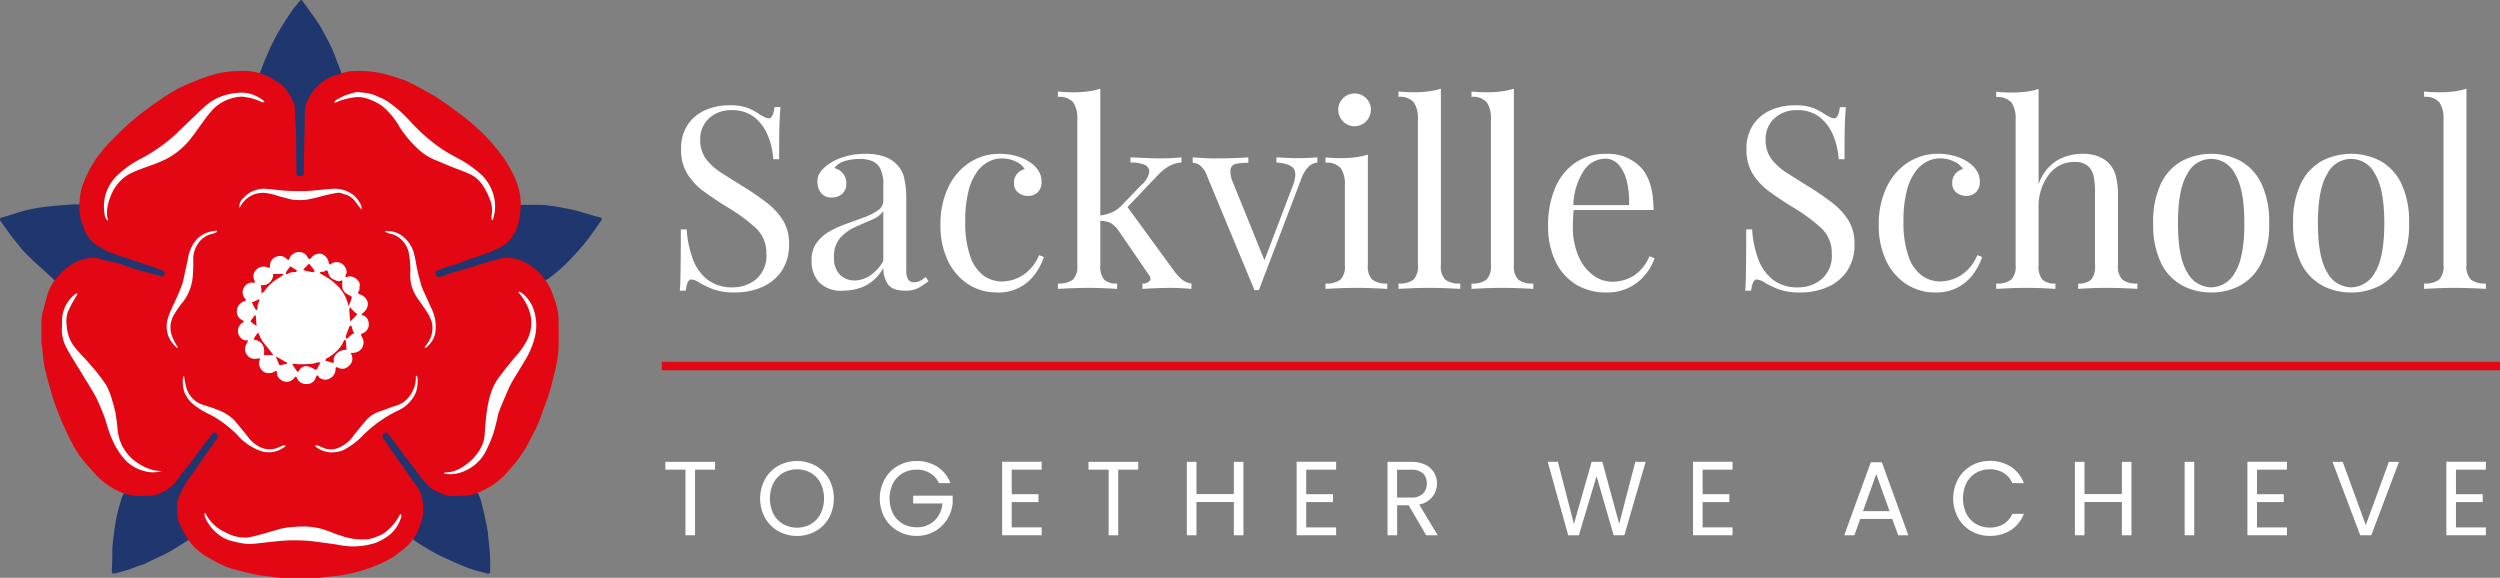 <svg xmlns="http://www.w3.org/2000/svg" xmlns:xlink="http://www.w3.org/1999/xlink" width="432.678" height="100" viewBox="0 0 432.678 100">
  <rect x="0" y="0" width="432.678" height="100" fill="#808080" stroke="none"/>
  <defs>
    <clipPath id="clip-path">
      <rect id="Rectangle_4968" data-name="Rectangle 4968" width="432.678" height="100" fill="none"/>
    </clipPath>
  </defs>
  <g id="school_logo" data-name="school logo" transform="translate(-50 -40)">
    <g id="sackville-school-v1" transform="translate(50 40)">
      <g id="Group_1582" data-name="Group 1582" transform="translate(0 0)">
        <g id="Group_1581" data-name="Group 1581" clip-path="url(#clip-path)">
          <path id="Path_3719" data-name="Path 3719" d="M52.231,0h-.2c-.439.534-.928,1.041-1.318,1.608-.78,1.136-1.546,2.284-2.257,3.463-.565.937-1.063,1.916-1.544,2.9-.414.849-.775,1.726-1.137,2.6-.231.561-.964,2.432-1.145,3.011-.033.1,4.056,5.909,4.056,5.909L20.657,39.94s-6.812-4-6.812-4.57c-.3,0-.541-.009-.762-.009a3.656,3.656,0,0,0-.377.013c-1.172.08-2.342.162-3.514.272-.8.075-1.608.171-2.4.3-.828.135-1.659.284-2.468.492-.886.228-1.752.532-2.628.8A12.334,12.334,0,0,1,.445,37.6c-.436.086-.572.343-.315.705.186.259.37.519.561.773a53.2,53.2,0,0,0,3.365,4.36c1.6,1.7,3.4,3.2,5.1,4.788.108.1.543.6.622.6.137,0,6.894,1.269,6.894,1.269L30.283,80.746a68.8,68.8,0,0,1-8.862,4.639,5.951,5.951,0,0,0-.361.78c-.324,1.161-.7,2.313-.922,3.492-.286,1.515-.47,3.049-.645,4.581-.084.716-.038,1.449-.057,2.175-.024.807-.046,1.617-.086,2.424-.016.3.111.437.328.437a.715.715,0,0,0,.151-.018c.487-.108.966-.252,1.449-.39.414-.117.829-.23,1.236-.37.432-.148.849-.334,1.278-.488.4-.146.818-.248,1.208-.419.569-.25,1.116-.55,1.677-.818.742-.354,1.511-.66,2.231-1.052.879-.479,1.73-1.017,2.581-1.546.363-.224,1.321-.817,1.624-1.032-.5-.935,2.379-7.592,2.379-7.592H69.576s2.333,7.231,1.952,7.878c.946.6,1.861,1.216,2.816,1.768.838.487,1.7.93,2.581,1.334,1.322.612,2.643,1.23,4,1.739,1.079.4,2.218.653,3.33.968a1.032,1.032,0,0,0,.268.046c.235,0,.317-.157.312-.507a35.058,35.058,0,0,0-.262-5.191c-.087-.541-.082-1.1-.17-1.64-.128-.793-.293-1.58-.463-2.364-.217-.986-.443-1.97-.705-2.946a12.515,12.515,0,0,0-.509-1.312c-.826.33-8.153-3.584-8.153-3.584l11.2-34.625.051.051c.4-.075,8.15,1.464,8.3,1.464a3.4,3.4,0,0,0,.868-.443,33.066,33.066,0,0,0,2.619-2.207,51.881,51.881,0,0,0,3.54-3.819c1.046-1.269,1.952-2.65,2.905-3.992.2-.279.124-.47-.233-.554-.5-.115-.992-.259-1.487-.4-.352-.1-.7-.2-1.054-.306-.6-.177-1.19-.385-1.8-.529-.718-.171-1.445-.3-2.175-.427a30.924,30.924,0,0,0-3.152-.47c-.509-.033-1.021-.042-1.535-.042-.782,0-1.577.024-2.384.024-.009.027-.516.1-.509.179.1.982-4.807,6.258-4.807,6.258L54.591,20.027c.049-.908,3.653-5.534,4.489-5.76.818-.219-.643-3.3-.78-3.676-.253-.682-.489-1.382-.782-2.049-.323-.725-.7-1.429-1.077-2.127C56,5.59,55.578,4.748,55.056,3.974c-.9-1.349-1.876-2.65-2.82-3.974M28.82,47.751c.115-.067,10.727-15.925,10.727-15.925H62.654l8.492,6.394,7.362,24.565S66.4,74.565,66.4,74.791c.015.423-6.618,5.986-6.618,5.986l-20.238-1.4s-1.382-3.9-1.551-4.1c0,0-.4-.534-.585-.587-.064-.018-12.2-11.421-12.2-11.421" transform="translate(0 0.001)" fill="#1f366f"/>
          <path id="Path_3720" data-name="Path 3720" d="M35.271,31.876a11.133,11.133,0,0,0,.58-1.5c.022-.078-.162-.275-.293-.328-.682-.292-1.276-.66-1.354-1.486-.035-.361-.005-.727-.005-1.163-.319.058-.6.2-.8.131-.674-.237-1.373-.476-1.593-1.3-.1-.375-.215-.837-.747-.341-.053.049-.2-.015-.293,0a4.408,4.408,0,0,0-.436.124l-.058.146c2.41,1.265,4.422,2.871,5,5.72" transform="translate(24.907 21.121)" fill="#e30613"/>
          <path id="Path_3721" data-name="Path 3721" d="M31.991,34.423c-.283.055-.554.2-.837.224-.545.057-1.1.069-1.644.082a8.981,8.981,0,0,1-1.172-.024c-.264-.027-.527-.173-.651.075.293.428.512.764.742,1.1.044.064.126.159.17.148a.355.355,0,0,0,.219-.16,1.383,1.383,0,0,1,1.529-.782,3.577,3.577,0,0,1,1.044.445c.345.206.556.159.684-.213a2.823,2.823,0,0,1,.25-.468c.078-.142.157-.286.237-.428a2.983,2.983,0,0,0-.571.007" transform="translate(22.78 28.308)" fill="#e30613"/>
          <path id="Path_3722" data-name="Path 3722" d="M34.233,32.258c-.073.055-.177.091-.215.162a5.008,5.008,0,0,1-.423.831,7.107,7.107,0,0,1-2.588,2.257c-.1.044-.139.253-.2.366.334.1.607.16.864.266.543.222.665.137.607-.465a.584.584,0,0,1,0-.2,2.124,2.124,0,0,1,2.195-1.458c-.031-.541-.055-1.043-.1-1.538,0-.08-.095-.151-.148-.226" transform="translate(25.351 26.541)" fill="#e30613"/>
          <path id="Path_3723" data-name="Path 3723" d="M28.567,26.143c-.011-.044-.02-.087-.031-.129H26.815c0,.073.007.173,0,.272a1.913,1.913,0,0,1-1.276,1.6,7.65,7.65,0,0,1-.844.086c.035.273.067.547.1.822a.222.222,0,0,1,0,.049l-.018.554c.171-.128.343-.253.51-.383.036-.029.051-.086.082-.124A8.177,8.177,0,0,1,27.9,26.628a4.847,4.847,0,0,0,.662-.485" transform="translate(20.318 21.404)" fill="#e30613"/>
          <path id="Path_3724" data-name="Path 3724" d="M25.461,32.98a5.178,5.178,0,0,1-.448-.939c-.071-.155-.146-.308-.217-.461-.109.128-.224.25-.324.383a5.053,5.053,0,0,0-.306.461,3.46,3.46,0,0,0-.155.346c1.615.3,1.965,1.351,1.774,2.7h1.609a4.275,4.275,0,0,0-.272-.423c-.55-.687-1.136-1.358-1.661-2.063" transform="translate(19.754 25.983)" fill="#e30613"/>
          <path id="Path_3725" data-name="Path 3725" d="M33.528,29.523a2.7,2.7,0,0,1-.257-.35c-.064.139-.19.279-.182.414.036.66.108,1.316.173,2.031a1.669,1.669,0,0,0,.175-.144c.279-.286.558-.574.835-.868.082-.086.148-.184.222-.277a1.784,1.784,0,0,1-.281-.162c-.235-.208-.468-.421-.685-.643" transform="translate(27.224 24.003)" fill="#e30613"/>
          <path id="Path_3726" data-name="Path 3726" d="M30.7,26.337a1.154,1.154,0,0,0-.117-.25c-.213-.281-.434-.554-.654-.828-.06-.073-.124-.2-.2-.2s-.151.1-.221.168c-.186.175-.374.35-.549.536a2.95,2.95,0,0,0-.248.374c.609.137,1.1.262,1.593.348.124.018.264-.1.39-.153" transform="translate(23.629 20.623)" fill="#e30613"/>
          <path id="Path_3727" data-name="Path 3727" d="M33.749,31.009a.222.222,0,0,0-.2-.091.443.443,0,0,0-.18.219c-.215.549-.432,1.1-.618,1.659-.035.109.067.264.106.4a1.4,1.4,0,0,0,.228-.128c.277-.23.54-.479.826-.694a1.176,1.176,0,0,1,.4-.117l-.226-.186c-.113-.354-.215-.709-.337-1.059" transform="translate(26.944 25.438)" fill="#e30613"/>
          <path id="Path_3728" data-name="Path 3728" d="M28.977,25.974c-.4-.259-.809-.5-1.123-.684-.275.366-.5.651-.7.948a1.144,1.144,0,0,0-.106.3c.1.031.259.122.306.084a2.269,2.269,0,0,1,1.491-.343c.049-.005.151-.293.135-.3" transform="translate(22.251 20.808)" fill="#e30613"/>
        </g>
      </g>
      <path id="Path_3729" data-name="Path 3729" d="M26.748,35.4l1.3-.27.077-.133L26.1,33.824Z" transform="translate(21.477 27.829)" fill="#e30613"/>
      <g id="Group_1584" data-name="Group 1584" transform="translate(0 0)">
        <g id="Group_1583" data-name="Group 1583" clip-path="url(#clip-path)">
          <path id="Path_3730" data-name="Path 3730" d="M24.665,30.266c.046.007.16-.106.155-.155a2.665,2.665,0,0,1,.346-1.478c.02-.046-.026-.122-.051-.226l-1.278.572c.208.39.392.769.6,1.137a.348.348,0,0,0,.226.149" transform="translate(19.612 23.373)" fill="#e30613"/>
          <path id="Path_3731" data-name="Path 3731" d="M24.612,30.038l-.153-.113c-.239.317-.488.632-.715.959a.2.2,0,0,0,.026.2c.293.237.6.461.968.735-.051-.678-.084-1.227-.126-1.775" transform="translate(19.524 24.622)" fill="#e30613"/>
          <path id="Path_3732" data-name="Path 3732" d="M377.127,43.066v-.93a3.98,3.98,0,0,1-2.585-.662,3.235,3.235,0,0,1-.773-2.519V8.423a12.408,12.408,0,0,1-2.144.463,18.6,18.6,0,0,1-2.453.155q-1.323,0-2.74-.131v.928a3.124,3.124,0,0,1,2.652.95,4.927,4.927,0,0,1,.707,2.938V38.956a3.242,3.242,0,0,1-.773,2.519,3.986,3.986,0,0,1-2.586.662v.93q.752-.046,2.3-.111t3.049-.066q1.545,0,3.071.066t2.275.111M353.8,42.8a4.764,4.764,0,0,1-4.13-2.585q-1.613-2.584-1.613-8.507t1.613-8.527a4.576,4.576,0,0,1,8.263,0q1.613,2.606,1.613,8.527t-1.613,8.507A4.767,4.767,0,0,1,353.8,42.8m0,.884a10.37,10.37,0,0,0,5.082-1.238,8.846,8.846,0,0,0,3.6-3.866,15.087,15.087,0,0,0,1.347-6.872,15.22,15.22,0,0,0-1.347-6.892,8.84,8.84,0,0,0-3.6-3.89,11.018,11.018,0,0,0-10.14,0,8.79,8.79,0,0,0-3.624,3.89,15.219,15.219,0,0,0-1.349,6.892,15.086,15.086,0,0,0,1.349,6.872,8.8,8.8,0,0,0,3.624,3.866,10.4,10.4,0,0,0,5.058,1.238M329.582,42.8a4.767,4.767,0,0,1-4.132-2.585q-1.613-2.584-1.613-8.507t1.613-8.527a4.576,4.576,0,0,1,8.263,0q1.613,2.606,1.613,8.527t-1.613,8.507a4.764,4.764,0,0,1-4.13,2.585m0,.884a10.38,10.38,0,0,0,5.082-1.238,8.842,8.842,0,0,0,3.6-3.866,15.086,15.086,0,0,0,1.349-6.872,15.219,15.219,0,0,0-1.349-6.892,8.837,8.837,0,0,0-3.6-3.89,11.021,11.021,0,0,0-10.142,0,8.8,8.8,0,0,0-3.624,3.89,15.22,15.22,0,0,0-1.347,6.892A15.087,15.087,0,0,0,320.9,38.58a8.807,8.807,0,0,0,3.624,3.866,10.41,10.41,0,0,0,5.06,1.238m-12.77-.618v-.93a3.976,3.976,0,0,1-2.585-.662,3.235,3.235,0,0,1-.775-2.519v-11.8a14.373,14.373,0,0,0-.354-3.58,5.009,5.009,0,0,0-1.192-2.209,5.109,5.109,0,0,0-1.877-1.238,7.727,7.727,0,0,0-2.807-.441,8.7,8.7,0,0,0-4.307,1.148,7.607,7.607,0,0,0-3.2,4.154V8.467a12.5,12.5,0,0,1-2.144.465,18.884,18.884,0,0,1-2.452.155q-1.326,0-2.74-.133v.928a3.132,3.132,0,0,1,2.652.95,4.946,4.946,0,0,1,.705,2.938V38.956a3.235,3.235,0,0,1-.773,2.519,3.98,3.98,0,0,1-2.585.662v.93q.752-.046,2.3-.111t3-.066q1.457,0,2.851.066t2.1.111v-.93a3.122,3.122,0,0,1-2.253-.662,3.585,3.585,0,0,1-.663-2.519V29.1a9.075,9.075,0,0,1,1.746-5.765A5.4,5.4,0,0,1,305.9,21.1a3.416,3.416,0,0,1,2.364.707,3.262,3.262,0,0,1,.993,1.856,13.341,13.341,0,0,1,.222,2.519v12.77a3.594,3.594,0,0,1-.663,2.519,3.125,3.125,0,0,1-2.253.662v.93q.705-.046,2.1-.111t2.851-.066q1.457,0,3,.066t2.3.111m-35,.618a7.742,7.742,0,0,0,6.673-3.292,10.3,10.3,0,0,0,1.458-2.851l-.84-.308a7.452,7.452,0,0,1-2.916,3.534,6.962,6.962,0,0,1-3.491,1.017,5.426,5.426,0,0,1-3.159-1,6.817,6.817,0,0,1-2.32-3.292,17.663,17.663,0,0,1-.884-6.186,20.188,20.188,0,0,1,.574-5.235,9.636,9.636,0,0,1,1.5-3.316,5.714,5.714,0,0,1,2.032-1.744,5.065,5.065,0,0,1,2.209-.53,5.586,5.586,0,0,1,2.408.53,3.335,3.335,0,0,1,1.569,1.325,2.492,2.492,0,0,0-1.305.795,2.368,2.368,0,0,0-.552,1.635,1.963,1.963,0,0,0,.729,1.635,2.664,2.664,0,0,0,1.7.576,2.324,2.324,0,0,0,1.679-.642,2.436,2.436,0,0,0,.664-1.834,3.511,3.511,0,0,0-.53-1.877,4.949,4.949,0,0,0-1.548-1.526,7.975,7.975,0,0,0-2.386-1.059,10.535,10.535,0,0,0-2.74-.354A9.39,9.39,0,0,0,277,21.259a10.445,10.445,0,0,0-3.646,4.331,14.8,14.8,0,0,0-1.3,6.385,13.93,13.93,0,0,0,1.3,6.252,9.859,9.859,0,0,0,3.512,4.043,8.989,8.989,0,0,0,4.949,1.414m-23.331,0a11.573,11.573,0,0,0,4.684-.928,7.907,7.907,0,0,0,3.4-2.783,8.071,8.071,0,0,0,1.281-4.684,7.575,7.575,0,0,0-1.039-4.065,11.765,11.765,0,0,0-2.827-3.071,45.531,45.531,0,0,0-4.088-2.805q-1.988-1.239-3.689-2.32a10.232,10.232,0,0,1-2.718-2.43,5.38,5.38,0,0,1-1.015-3.337A4.822,4.822,0,0,1,254,13.549a5.464,5.464,0,0,1,3.866-1.414,6.156,6.156,0,0,1,4,1.238,7.832,7.832,0,0,1,2.32,3.181,12.8,12.8,0,0,1,.928,4.067h1.015l0-1.185q0-1.977.02-3.3.025-1.7.089-2.74t.111-1.79h-1.017q-.265,1.944-.972,1.945a1.5,1.5,0,0,1-.642-.155q-.331-.153-.862-.463a11.928,11.928,0,0,0-2.032-1.128,8.661,8.661,0,0,0-3.358-.507,10.172,10.172,0,0,0-4.065.817,7.029,7.029,0,0,0-3.071,2.519,7.432,7.432,0,0,0-1.172,4.307,7.855,7.855,0,0,0,1.083,4.222,10.978,10.978,0,0,0,2.895,3.07q1.813,1.326,3.888,2.608a29.948,29.948,0,0,1,4.994,3.624,5.83,5.83,0,0,1,1.9,4.462,5.333,5.333,0,0,1-1.79,4.486,6.286,6.286,0,0,1-3.954,1.391,6.931,6.931,0,0,1-4.53-1.391,8.2,8.2,0,0,1-2.519-3.691,18.279,18.279,0,0,1-.993-4.949h-1.017q0,3.1-.022,5.126t-.044,3.292q-.022,1.26-.111,2.187h1.017q.265-1.944.972-1.943a3.192,3.192,0,0,1,1.5.618,16.027,16.027,0,0,0,2.342,1.1,10.545,10.545,0,0,0,3.711.53M219.2,28.471a11.426,11.426,0,0,1,1.834-5.909,4.514,4.514,0,0,1,3.6-2.032,3.088,3.088,0,0,1,2.453,1.1,6.921,6.921,0,0,1,1.391,2.938,14.507,14.507,0,0,1,.354,4h-9.641Zm5.789,15.213a8.4,8.4,0,0,0,3.888-.862,8.5,8.5,0,0,0,2.785-2.231,9.07,9.07,0,0,0,1.589-2.827l-.882-.354a7.4,7.4,0,0,1-2.829,3.445,7.184,7.184,0,0,1-3.667.973,5.5,5.5,0,0,1-3.248-1.126,7.929,7.929,0,0,1-2.541-3.292,12.575,12.575,0,0,1-.972-5.171c0-.53.015-1.059.044-1.589s.075-1.017.133-1.458l-.027.221h13.813q0-4.73-1.963-7.1l-.224-.255a7.864,7.864,0,0,0-6.075-2.364,9.157,9.157,0,0,0-5.259,1.524,9.892,9.892,0,0,0-3.491,4.331,16.52,16.52,0,0,0-1.238,6.693,13.834,13.834,0,0,0,1.216,5.944,9.47,9.47,0,0,0,3.491,4.043,9.906,9.906,0,0,0,5.457,1.458m-12.726-.618v-.93a3.983,3.983,0,0,1-2.585-.662,3.235,3.235,0,0,1-.773-2.519V8.423a12.336,12.336,0,0,1-2.144.463,18.568,18.568,0,0,1-2.452.155q-1.326,0-2.74-.131v.928a3.12,3.12,0,0,1,2.65.95,4.927,4.927,0,0,1,.707,2.938V38.956a3.235,3.235,0,0,1-.773,2.519,3.983,3.983,0,0,1-2.585.662v.93q.752-.046,2.3-.111t3.049-.066q1.548,0,3.071.066t2.275.111m-12.637,0v-.93a3.983,3.983,0,0,1-2.585-.662,3.235,3.235,0,0,1-.773-2.519V8.423a12.41,12.41,0,0,1-2.144.463,18.587,18.587,0,0,1-2.452.155q-1.326,0-2.74-.131v.928a3.121,3.121,0,0,1,2.65.95,4.927,4.927,0,0,1,.707,2.938V38.956a3.235,3.235,0,0,1-.773,2.519,3.983,3.983,0,0,1-2.585.662v.93c.5-.031,1.267-.067,2.3-.111s2.047-.066,3.049-.066q1.548,0,3.071.066c1.015.044,1.775.08,2.275.111m-12.637,0v-.93a3.98,3.98,0,0,1-2.585-.662,3.235,3.235,0,0,1-.773-2.519V19.823a12.578,12.578,0,0,1-2.144.465,18.9,18.9,0,0,1-2.452.155q-1.326,0-2.74-.133v.928a3.128,3.128,0,0,1,2.65.95,4.931,4.931,0,0,1,.707,2.938V38.956a3.242,3.242,0,0,1-.773,2.519,3.983,3.983,0,0,1-2.585.662v.93q.749-.046,2.3-.111t3.049-.066q1.545,0,3.071.066t2.275.111m-5.656-28.147a2.87,2.87,0,0,0,2.829-2.829,2.828,2.828,0,1,0-4.818,1.989,2.72,2.72,0,0,0,1.989.84M164.763,43.287l7.247-19a6.2,6.2,0,0,1,1.325-2.342,2.646,2.646,0,0,1,1.548-.751v-.884q-.708.044-1.526.087t-1.834.046c-.676,0-1.274-.015-1.788-.046s-1.157-.058-1.923-.087v.884q2.343.175,2.982,1.061t-.2,3.093l-4.865,12.761L160.3,24.684a4.657,4.657,0,0,1-.456-2.293l.036-.137a1.3,1.3,0,0,1,1.1-.862,11.116,11.116,0,0,1,1.965-.155v-.928c-.882.058-1.834.1-2.849.133s-1.981.044-2.895.044q-1.1,0-2.054-.066t-1.834-.111v.928a2.553,2.553,0,0,1,1.17.375,4.246,4.246,0,0,1,1.393,2.1l8.129,19.575ZM153.1,43.066v-.93a3.187,3.187,0,0,1-1.659-.705,9.22,9.22,0,0,1-1.435-1.591L142.03,28.905l5.368-5.636a7.8,7.8,0,0,1,1.579-1.3l.323-.182a5.337,5.337,0,0,1,2.076-.6v-.884c-.3.029-.647.058-1.061.087s-.853.053-1.325.067-.957.022-1.458.022q-.973,0-2.408-.066t-2.585-.111v.884a6.275,6.275,0,0,1,2.364.375,1.281,1.281,0,0,1,.906,1.238,4.023,4.023,0,0,1-1.414,2.319l-3.27,3.4a5.727,5.727,0,0,1-1.679,1.26,7.624,7.624,0,0,1-2.3.6l.177-.026V8.423a11.932,11.932,0,0,1-1.682.4l-.461.067a18.567,18.567,0,0,1-2.452.155q-1.326,0-2.74-.131v.928a3.127,3.127,0,0,1,2.652.95,4.942,4.942,0,0,1,.705,2.938V38.956a3.235,3.235,0,0,1-.773,2.519,3.98,3.98,0,0,1-2.585.662v.93q.752-.046,2.3-.111t3.048-.066q1.414,0,2.807.066t2.1.111v-.93a3.122,3.122,0,0,1-2.253-.662,3.585,3.585,0,0,1-.663-2.519V31.279l.135.005a4.739,4.739,0,0,1,1.475.3l.18.084a4.847,4.847,0,0,1,1.524,1.548l5.082,7.422c.324.414.368.766.133,1.061a1.5,1.5,0,0,1-1.238.441v.93q.708-.046,2.122-.111t2.783-.066c.678,0,1.362.022,2.054.066s1.2.08,1.526.111m-33.672.618a7.742,7.742,0,0,0,6.673-3.292,10.3,10.3,0,0,0,1.458-2.851l-.84-.308a7.452,7.452,0,0,1-2.916,3.534,6.961,6.961,0,0,1-3.491,1.017,5.426,5.426,0,0,1-3.159-1,6.817,6.817,0,0,1-2.32-3.292,17.664,17.664,0,0,1-.884-6.186,20.189,20.189,0,0,1,.574-5.235,9.635,9.635,0,0,1,1.5-3.316,5.714,5.714,0,0,1,2.032-1.744,5.065,5.065,0,0,1,2.209-.53,5.586,5.586,0,0,1,2.408.53,3.335,3.335,0,0,1,1.569,1.325,2.492,2.492,0,0,0-1.305.795,2.368,2.368,0,0,0-.552,1.635,1.963,1.963,0,0,0,.729,1.635,2.664,2.664,0,0,0,1.7.576,2.324,2.324,0,0,0,1.679-.642,2.436,2.436,0,0,0,.663-1.834,3.512,3.512,0,0,0-.53-1.877,4.95,4.95,0,0,0-1.548-1.526,7.975,7.975,0,0,0-2.386-1.059,10.534,10.534,0,0,0-2.74-.354,9.39,9.39,0,0,0-5.346,1.568,10.445,10.445,0,0,0-3.646,4.331,14.8,14.8,0,0,0-1.3,6.385,13.93,13.93,0,0,0,1.3,6.252,9.859,9.859,0,0,0,3.512,4.043,8.989,8.989,0,0,0,4.949,1.414M94.771,41.608a3.461,3.461,0,0,1-2.519-1,4.064,4.064,0,0,1-1.015-3.026A4.8,4.8,0,0,1,92.3,34.25a7.823,7.823,0,0,1,2.541-1.856q1.479-.684,2.871-1.26a4.464,4.464,0,0,0,2.056-1.546v8.66a7.438,7.438,0,0,1-2.388,2.585,4.987,4.987,0,0,1-2.607.775m8.793,1.766a4.682,4.682,0,0,0,2.255-.463,14.539,14.539,0,0,0,1.766-1.172l-.485-.751a5.291,5.291,0,0,1-.906.663,2.147,2.147,0,0,1-1.083.264,1.143,1.143,0,0,1-1.061-.507,3.1,3.1,0,0,1-.31-1.569V27.556a16.253,16.253,0,0,0-.354-3.646,4.957,4.957,0,0,0-1.5-2.585,5.526,5.526,0,0,0-2.12-1.216,9.987,9.987,0,0,0-3.093-.419,12.161,12.161,0,0,0-3.646.507,9.729,9.729,0,0,0-2.63,1.216,7.143,7.143,0,0,0-1.458,1.325,2.854,2.854,0,0,0-.574,1.856,3.041,3.041,0,0,0,.6,1.836,2.172,2.172,0,0,0,1.879.817,2.591,2.591,0,0,0,1.812-.642,2.237,2.237,0,0,0,.705-1.744,2.655,2.655,0,0,0-.618-1.812,2.628,2.628,0,0,0-1.458-.884,3.528,3.528,0,0,1,2.011-1.281,9.955,9.955,0,0,1,2.364-.31,6.147,6.147,0,0,1,2.076.332,2.763,2.763,0,0,1,1.482,1.3,5.83,5.83,0,0,1,.552,2.829v2.74a2,2,0,0,1-.906,1.679,9.77,9.77,0,0,1-2.32,1.194q-1.414.53-2.982,1.083a20.094,20.094,0,0,0-2.984,1.325,7.073,7.073,0,0,0-2.319,1.989,4.987,4.987,0,0,0-.906,3.07,5.465,5.465,0,0,0,1.3,3.822,5.381,5.381,0,0,0,4.176,1.436,9.092,9.092,0,0,0,3.733-.795,7.474,7.474,0,0,0,3.2-3.137,5.034,5.034,0,0,0,.751,2.74q.749,1.192,3.048,1.192m-29.472.31a11.579,11.579,0,0,0,4.684-.928,7.9,7.9,0,0,0,3.4-2.783,8.057,8.057,0,0,0,1.281-4.684,7.591,7.591,0,0,0-1.037-4.065,11.741,11.741,0,0,0-2.829-3.071,45.488,45.488,0,0,0-4.087-2.805q-1.99-1.239-3.689-2.32A10.176,10.176,0,0,1,69.1,20.6a5.381,5.381,0,0,1-1.017-3.337,4.828,4.828,0,0,1,1.524-3.711,5.468,5.468,0,0,1,3.868-1.414,6.148,6.148,0,0,1,4,1.238,7.831,7.831,0,0,1,2.32,3.181,12.754,12.754,0,0,1,.928,4.067h1.017V19.434q.006-1.977.022-3.3.022-1.7.087-2.74t.111-1.79H80.94q-.262,1.944-.972,1.945a1.5,1.5,0,0,1-.64-.155c-.222-.1-.509-.257-.862-.463A11.927,11.927,0,0,0,76.434,11.8a8.665,8.665,0,0,0-3.359-.507,10.179,10.179,0,0,0-4.065.817,7.039,7.039,0,0,0-3.071,2.519,7.432,7.432,0,0,0-1.17,4.307,7.855,7.855,0,0,0,1.083,4.222,10.951,10.951,0,0,0,2.895,3.07q1.81,1.326,3.888,2.608a30,30,0,0,1,4.993,3.624,5.831,5.831,0,0,1,1.9,4.462,5.338,5.338,0,0,1-1.79,4.486A6.3,6.3,0,0,1,73.782,42.8a6.929,6.929,0,0,1-4.528-1.391,8.19,8.19,0,0,1-2.519-3.691,18.349,18.349,0,0,1-1-4.949H64.725q0,3.1-.022,5.126t-.046,3.292q-.022,1.26-.109,2.187h1.015q.265-1.944.973-1.943a3.2,3.2,0,0,1,1.5.618,15.936,15.936,0,0,0,2.342,1.1,10.538,10.538,0,0,0,3.711.53" transform="translate(53.107 6.931)" fill="#fff"/>
        </g>
      </g>
      <rect id="Rectangle_4970" data-name="Rectangle 4970" width="318.147" height="1.473" transform="translate(114.531 62.613)" fill="#e30613"/>
      <g id="Group_1586" data-name="Group 1586" transform="translate(0 0)">
        <g id="Group_1585" data-name="Group 1585" clip-path="url(#clip-path)">
          <path id="Path_3733" data-name="Path 3733" d="M93.408,49.084a10.134,10.134,0,0,0-.5-2.278c-.182-.645-.436-1.27-.654-1.9a10.144,10.144,0,0,0-4.878-5.173,6.556,6.556,0,0,0-3.516-.618,11.218,11.218,0,0,0-1.659.443c-.569.153-1.141.286-1.708.448-.481.139-.951.3-1.429.459-.374.124-.746.262-1.123.374-.859.248-1.728.476-2.586.731-.5.146-.984.332-1.478.5a6.32,6.32,0,0,1-1.219.355c-.148.016-.412-.283-.478-.489a.505.505,0,0,1,.352-.724c.585-.177,1.156-.416,1.737-.607.419-.137.853-.23,1.27-.354.3-.089.6-.188.888-.3.423-.17.838-.374,1.269-.53.456-.166.933-.284,1.394-.437s.939-.33,1.407-.5c.372-.129.753-.235,1.11-.39.623-.275,1.232-.585,1.85-.879a6.03,6.03,0,0,0,2.679-3.053,8.306,8.306,0,0,0,.638-2.612,13.274,13.274,0,0,0,.084-2.663,10.062,10.062,0,0,0-.432-2.127,12.335,12.335,0,0,0-.777-2c-.43-.871-.908-1.721-1.42-2.548a31.433,31.433,0,0,0-4.962-5.64A30.818,30.818,0,0,0,76.11,13.99c-1.219-.922-2.457-1.832-3.749-2.656-1.156-.742-2.384-1.369-3.594-2.027a17.526,17.526,0,0,0-1.748-.869c-.66-.268-1.352-.465-2.032-.684a18.552,18.552,0,0,0-1.814-.525,21.211,21.211,0,0,0-2.823-.448,18.554,18.554,0,0,0-3.166.035,11.146,11.146,0,0,0-2.071.591c-.374.115-.751.233-1.114.377a3.524,3.524,0,0,0-.7.379,7.417,7.417,0,0,0-2.734,2.676A11.551,11.551,0,0,0,49.7,12.5a7.117,7.117,0,0,0-.171,1.876c-.077,3.345-.133,6.691-.2,10.036-.011.494-.139.565-.795.547-.447-.013-.461-.264-.459-.62.007-.99-.031-1.976-.04-2.967-.011-1.187.016-2.375-.018-3.562-.035-1.208-.118-2.415-.186-3.624a6.534,6.534,0,0,0-.146-1.723,10.348,10.348,0,0,0-1.037-1.952,5.435,5.435,0,0,0-1.89-1.883A11.532,11.532,0,0,0,42.883,7.56a9.589,9.589,0,0,0-3.255-.811,20.687,20.687,0,0,0-5.085.4,24.535,24.535,0,0,0-2.794.869c-1.327.51-2.658,1.03-3.926,1.666a27.631,27.631,0,0,0-3.13,1.907c-1.4.959-2.791,1.932-4.11,2.991-1.208.972-2.351,2.029-3.46,3.113A40.282,40.282,0,0,0,14.2,20.88a17.988,17.988,0,0,0-2.758,4.7,9.981,9.981,0,0,0-.877,3.436,8.6,8.6,0,0,0,.292,3.678c.279.647.392,1.374.731,1.983a5.331,5.331,0,0,0,2.309,2.468c.529.25,1.021.578,1.542.84a10.5,10.5,0,0,0,1.057.414c.479.177.957.357,1.442.521.312.1.634.177.946.277.465.149.928.312,1.389.468s.9.323,1.351.474c.434.142.879.262,1.307.41.456.153.9.324,1.352.489a3.031,3.031,0,0,1,.53.2c.182.106.458.246.472.39a1.068,1.068,0,0,1-.257.674c-.049.066-.324-.02-.488-.062-.458-.124-.91-.266-1.367-.392-.592-.159-1.192-.3-1.783-.465s-1.2-.332-1.79-.519c-.45-.142-.893-.323-1.336-.479-.394-.135-.773-.284-1.172-.383-1-.248-2.021-.4-2.986-.733a3.635,3.635,0,0,0-1.405-.186,7.907,7.907,0,0,0-2.811.722A9.888,9.888,0,0,0,6.8,42.312a7.76,7.76,0,0,0-1.823,3.139q-.473,1.665-.893,3.343a10.284,10.284,0,0,0-.155,1.141v4.1c.029.055.084.108.089.166.111,1.013.184,2.027.33,3.035.1.684.277,1.351.441,2.021.155.645.332,1.283.51,1.923.222.786.439,1.575.689,2.353.244.749.516,1.493.8,2.227s.576,1.465.9,2.178c.414.922.822,1.848,1.3,2.736a19.147,19.147,0,0,0,2.7,4.088c.762.813,1.453,1.7,2.266,2.459a12.247,12.247,0,0,0,3.135,2.16,9.025,9.025,0,0,0,4.493.9,10.045,10.045,0,0,1,1.074,0,5.493,5.493,0,0,0,2.656-.849,7.162,7.162,0,0,0,2.6-2.574c.53-.762,1.165-1.449,1.728-2.191.74-.975,1.449-1.969,2.187-2.94.642-.842,1.312-1.666,1.983-2.517a2.185,2.185,0,0,0,.339.292c.47.253.377.58.135.926-.6.853-1.219,1.7-1.815,2.556-.638.924-1.252,1.865-1.892,2.785-.525.755-1.126,1.464-1.6,2.244a26.5,26.5,0,0,0-1.23,2.41c-.56,1.159-.235,2.4-.226,3.593a3.985,3.985,0,0,0,.58,1.606,15,15,0,0,0,1.27,2.293,10.7,10.7,0,0,0,3.471,3.064c.9.5,1.8,1,2.727,1.424a12.789,12.789,0,0,0,2.058.684q1.8.476,3.618.873c.536.115,1.1.122,1.642.2.78.1,1.562.21,2.342.314h7.029a.612.612,0,0,1,.171-.08c1.074-.115,2.158-.2,3.23-.346.809-.115,1.608-.306,2.408-.488a16.687,16.687,0,0,0,1.617-.439c.815-.27,1.633-.541,2.421-.879a20.308,20.308,0,0,0,2.519-1.261c.735-.448,1.38-1.044,2.082-1.549a9.393,9.393,0,0,0,2.247-2.767,14.221,14.221,0,0,0,.689-1.786,7.337,7.337,0,0,0,.3-3.43,5.989,5.989,0,0,0-1.354-3.255c-.673-.988-1.371-1.952-2.054-2.929q-.9-1.277-1.783-2.557c-.545-.787-1.079-1.582-1.633-2.362-.215-.308-.321-.563.113-.775a2.093,2.093,0,0,0,.368-.339c.352.406.7.78,1.012,1.181.574.751,1.117,1.526,1.688,2.28.8,1.054,1.589,2.111,2.413,3.144A15.016,15.016,0,0,0,71.566,79.1a13.468,13.468,0,0,0,1.7.813c1.407.715,2.909.281,4.364.339a5.381,5.381,0,0,0,1.659-.456,12.7,12.7,0,0,0,5.368-3.722,23.309,23.309,0,0,0,3.762-5.315c.519-.993,1.048-1.985,1.495-3.011.412-.931.716-1.91,1.063-2.869.286-.78.6-1.555.842-2.348.255-.828.448-1.673.662-2.512.19-.751.4-1.495.543-2.255a17.9,17.9,0,0,0,.4-2.732c.055-1.987.058-3.974-.013-5.953" transform="translate(3.233 5.538)" fill="#e30613"/>
          <path id="Path_3734" data-name="Path 3734" d="M58.028,34.894a14.024,14.024,0,0,1-1.763,4.555c-.782,1.342-1.633,2.636-2.4,3.992a23.278,23.278,0,0,0-1.054,2.291c-.4.92-.8,1.841-1.143,2.78-.186.51-.253,1.063-.39,1.591-.221.835-.4,1.684-.7,2.5a26.029,26.029,0,0,1-1.125,2.6,7.243,7.243,0,0,1-3.272,3.312,6.352,6.352,0,0,1-3.649.745,1.214,1.214,0,0,1-.239-.042c-.04-.013-.071-.055-.149-.117.118-.058.21-.142.3-.139a4.909,4.909,0,0,0,2.355-.6,9.173,9.173,0,0,0,3.611-3.4,5.837,5.837,0,0,0,.795-2.554c.077-1.34.2-2.681.374-4.012a18.707,18.707,0,0,1,.6-2.831,9.815,9.815,0,0,1,1.611-3.21c.86-1.112,1.724-2.22,2.628-3.3a13.094,13.094,0,0,0,2.191-3.115,6.511,6.511,0,0,0,.476-4.427,9.592,9.592,0,0,0-2.014-3.675l.042-.14a1.374,1.374,0,0,1,.419.146,6.115,6.115,0,0,1,2.054,2.687,8.48,8.48,0,0,1,.434,4.367" transform="translate(34.681 22.786)" fill="#fff"/>
          <path id="Path_3735" data-name="Path 3735" d="M45.222,39.709a4.407,4.407,0,0,1-1.5,2.37.276.276,0,0,1-.133.055,1.248,1.248,0,0,1-.233-.022c.23-.308.427-.55.6-.813a4.553,4.553,0,0,0,.709-3.481A7.4,7.4,0,0,0,43.554,35.6c-.6-.97-1.349-1.846-1.892-2.842a6.694,6.694,0,0,1-.751-3.319,15.345,15.345,0,0,0-.306-3.963A4.5,4.5,0,0,0,39,23.116a3.923,3.923,0,0,0-1.644-.713,5.284,5.284,0,0,1-.78-.314l.036-.173c.235.02.47.046.707.06a4.007,4.007,0,0,1,2.331.93,5.51,5.51,0,0,1,1.821,2.627c.328,1.03.439,2.127.673,3.19.144.676.33,1.343.51,2.012a8.072,8.072,0,0,0,.359,1.137c.5,1.15,1.037,2.284,1.546,3.432a7.093,7.093,0,0,1,.667,4.4" transform="translate(30.089 18.033)" fill="#fff"/>
          <path id="Path_3736" data-name="Path 3736" d="M47.382,38.5a6.129,6.129,0,0,1-3.254,3.263,22.5,22.5,0,0,0-5.809,4.1,12.64,12.64,0,0,1-3.436,2.638,3.559,3.559,0,0,1-1,.319,4.625,4.625,0,0,1-3.851-.84.918.918,0,0,1-.108-.2c.139-.026.266-.089.355-.058.377.135.751.284,1.114.456a3.228,3.228,0,0,0,2.185.1,5.784,5.784,0,0,0,3.02-2.288c.747-.953,1.513-1.894,2.32-2.794A5.275,5.275,0,0,1,41.255,41.8c.361-.122.715-.273,1.074-.4.514-.182,1.021-.374,1.542-.529a4.629,4.629,0,0,0,2.856-2.417,5.056,5.056,0,0,0,.612-2.771l.159-.005c.047.093.135.184.137.279a6.46,6.46,0,0,1-.253,2.537" transform="translate(24.623 29.356)" fill="#fff"/>
          <path id="Path_3737" data-name="Path 3737" d="M50.536,52.15a8.994,8.994,0,0,0,2.754-3.3c.228.2.277.346.115.727a6.348,6.348,0,0,1-1.79,2.765,10.032,10.032,0,0,1-2.5,1.491,12.619,12.619,0,0,1-6.691.343c-1.194-.2-2.4-.314-3.6-.5a28.465,28.465,0,0,0-6.9-.086c-1.478.128-2.947.357-4.427.461a9.026,9.026,0,0,1-1.969-.186c-.534-.084-1.057-.25-1.586-.37a6.019,6.019,0,0,1-2.175-1.141,7.379,7.379,0,0,1-2.257-2.931,2.261,2.261,0,0,1-.1-.691h.173a7.007,7.007,0,0,0,3.445,3.3,6.908,6.908,0,0,0,3.846.9A15.931,15.931,0,0,0,29,52.444c.56-.144,1.114-.312,1.67-.47.35-.1.7-.21,1.048-.3a13.2,13.2,0,0,1,1.828-.439,25.362,25.362,0,0,1,3.343-.206,13.067,13.067,0,0,1,2.721.39,23.944,23.944,0,0,1,2.322.826c.33.12.663.23,1,.334a11.083,11.083,0,0,0,4.807.654,7.279,7.279,0,0,0,1.544-.468,5.842,5.842,0,0,0,1.256-.611" transform="translate(15.976 40.091)" fill="#fff"/>
          <path id="Path_3738" data-name="Path 3738" d="M22.13,42.4a14.016,14.016,0,0,1-3.1-1.919,5.549,5.549,0,0,1-1.387-1.943,5.788,5.788,0,0,1-.281-2.335,2.655,2.655,0,0,1,.1-.481l.126.027a13.871,13.871,0,0,0,.315,1.733,4.417,4.417,0,0,0,2.519,3.04c.879.361,1.846.529,2.7.931a8.052,8.052,0,0,1,3.3,2.049c.709.917,1.482,1.784,2.2,2.7a5.478,5.478,0,0,0,2.038,1.752,3.7,3.7,0,0,0,3.044.17c.339-.146.678-.293,1.024-.417a1.057,1.057,0,0,1,.339,0l.062.164c-.3.18-.592.372-.9.541a4.376,4.376,0,0,1-3.33.272,9.591,9.591,0,0,1-4.167-2.847,19.521,19.521,0,0,0-4.6-3.434" transform="translate(14.287 29.388)" fill="#fff"/>
          <path id="Path_3739" data-name="Path 3739" d="M16.587,39.642a8.232,8.232,0,0,0,1.192,2.432l-.151.131a10.089,10.089,0,0,1-.9-.955,4.707,4.707,0,0,1-.811-3.72,10,10,0,0,1,.735-2.072c.334-.8.742-1.562,1.083-2.353a23.128,23.128,0,0,0,.837-2.178c.2-.64.3-1.312.441-1.969.184-.828.406-1.65.53-2.484a6.258,6.258,0,0,1,.6-1.757,4.846,4.846,0,0,1,2.114-2.246,5.359,5.359,0,0,1,2.233-.558l.075.182a3.742,3.742,0,0,1-.76.328,3.948,3.948,0,0,0-2.674,1.9,4.652,4.652,0,0,0-.709,2.521,27.22,27.22,0,0,1-.091,3.013,8.3,8.3,0,0,1-1.569,4.216,18.342,18.342,0,0,0-1.622,2.289,4.347,4.347,0,0,0-.549,3.286Z" transform="translate(13.022 18.029)" fill="#fff"/>
          <path id="Path_3740" data-name="Path 3740" d="M17.989,21.379c-1,.39-2.021.7-2.989,1.148A7.5,7.5,0,0,0,12.983,23.8a7.818,7.818,0,0,0-2.051,3.173,7.549,7.549,0,0,0-.538,2.995,6.511,6.511,0,0,0,.228,1.015c-.631-.365-.631-1.021-.7-1.6a7.386,7.386,0,0,1,.248-3.013,7.721,7.721,0,0,1,1.779-3.039,17.575,17.575,0,0,1,4.42-3.161,28.8,28.8,0,0,0,6.258-4.489c1.535-1.5,3.077-3,4.663-4.455A9.184,9.184,0,0,1,30.037,9.5a9.931,9.931,0,0,1,2.973-.665,6.189,6.189,0,0,1,1.8.066,6.369,6.369,0,0,1,2.816,1.394l-.027.137c-.131.005-.293.066-.385.009a8.9,8.9,0,0,0-2.745-.853,3.362,3.362,0,0,0-1.349-.051,7.531,7.531,0,0,0-4.342,2.1A22.045,22.045,0,0,0,27,13.876c-.939,1.254-1.777,2.563-2.843,3.729a13.094,13.094,0,0,1-3.567,2.707,22.667,22.667,0,0,1-2.6,1.066" transform="translate(8.121 7.239)" fill="#fff"/>
          <path id="Path_3741" data-name="Path 3741" d="M27.567,17.963c1.143.087,2.28.257,3.425.315a35.04,35.04,0,0,0,3.582.026c1.548-.08,3.088-.326,4.637-.385a5.323,5.323,0,0,1,3.3,1.121A5.184,5.184,0,0,1,43.8,20.761c.109.171.044.45.067.813-.476-.636-.842-1.154-1.236-1.648a3.238,3.238,0,0,0-1.821-1.074,2.8,2.8,0,0,0-.926-.241c-.787.1-1.562.286-2.344.461-.512.115-1.01.284-1.522.4a16.46,16.46,0,0,1-1.914.383,15.431,15.431,0,0,1-1.859,0,2.882,2.882,0,0,1-.572-.091c-.649-.159-1.294-.334-1.941-.494a10.675,10.675,0,0,0-2.785-.638,4.416,4.416,0,0,0-4.054,2.417c-.031.062-.106.1-.162.155a2.017,2.017,0,0,1,.7-1.677,4.833,4.833,0,0,1,4.134-1.569Z" transform="translate(18.689 14.741)" fill="#fff"/>
          <path id="Path_3742" data-name="Path 3742" d="M44.112,38.591a1.775,1.775,0,0,1-1.15,2.741,4.8,4.8,0,0,1-.764.064,3.421,3.421,0,0,1,.253.7,1.616,1.616,0,0,1-.716,1.648,1.436,1.436,0,0,1-1.692.211c-.323-.2-.5-.064-.476.33a1.78,1.78,0,0,1-.975,1.518,1.6,1.6,0,0,1-1.682-.046c-.057-.027-.137-.049-.162-.1-.385-.713-.5-.241-.654.142a1.548,1.548,0,0,1-1.668.961A1.565,1.565,0,0,1,32.9,45.729c-.042-.091-.117-.219-.2-.231s-.2.1-.235.177a1.648,1.648,0,0,1-2.508.242,1.327,1.327,0,0,1-.527-1.143.336.336,0,0,0-.148-.261c-.047-.029-.18.033-.248.086a1.847,1.847,0,0,1-1.783.122,1.9,1.9,0,0,1-.931-1.744,1.531,1.531,0,0,1,.062-.182c.049-.142.1-.283.144-.427a2.353,2.353,0,0,0-.5-.013,1.637,1.637,0,0,1-1.8-.649,1.687,1.687,0,0,1-.029-1.952,5.411,5.411,0,0,0,.25-.554,1.367,1.367,0,0,1-1.429-.6,1.676,1.676,0,0,1,.481-2.459c.075-.027.184-.144.17-.179a.449.449,0,0,0-.2-.231,1.618,1.618,0,0,1-.972-1.728,1.771,1.771,0,0,1,1.3-1.562,1.541,1.541,0,0,0,.3-.18,1.311,1.311,0,0,0-.21-.281,1.668,1.668,0,0,1,.129-2.3,1.441,1.441,0,0,1,1.274-.443c.268.047.425-.051.266-.357a1.56,1.56,0,0,1,.228-1.828,1.766,1.766,0,0,1,2.056-.443c.286.126.392.035.381-.264a1.635,1.635,0,0,1,1.26-1.659,1.556,1.556,0,0,1,1.661.465,1.175,1.175,0,0,0,.323.168,2,2,0,0,0,.129-.293,1.787,1.787,0,0,1,2.7-.764,2.511,2.511,0,0,1,.4.516c.242.456.43.481.738.069a1.729,1.729,0,0,1,1.748-.585A1.983,1.983,0,0,1,38.405,25.8a.939.939,0,0,0,.111.293.793.793,0,0,0,.242-.1,1.7,1.7,0,0,1,2.512.627c.206.456.363.855.036,1.311-.051.067,0,.206,0,.314a.7.7,0,0,0,.3-.013c.753-.4,2.322.521,2.136,1.5-.073.383.1.813-.283,1.132-.027.024.1.343.179.361a1.952,1.952,0,0,1,1.535,1.613,2.009,2.009,0,0,1-.866,1.628,1.9,1.9,0,0,0-.273.293,2.319,2.319,0,0,0,.319.151,1.353,1.353,0,0,1,.908,1.057,1.656,1.656,0,0,1-1.03,2.036c-.355.12-.261.385-.122.6" transform="translate(18.505 19.691)" fill="#fff"/>
          <path id="Path_3743" data-name="Path 3743" d="M32.046,10.129A12.729,12.729,0,0,1,33.663,9.3a19,19,0,0,1,1.826-.541.664.664,0,0,1,.241-.022c.7.082,1.416.117,2.107.266a8.239,8.239,0,0,1,1.562.572,10.233,10.233,0,0,1,1.617.828,22.279,22.279,0,0,1,3.873,3.43,31.534,31.534,0,0,0,5.392,4.712c.9.62,1.872,1.126,2.831,1.659A19.285,19.285,0,0,1,57.357,23.2a7.914,7.914,0,0,1,1.549,2.3,7.335,7.335,0,0,1,.62,3.815,11.537,11.537,0,0,1-.355,1.58L59,30.892a2.5,2.5,0,0,1-.056-.7,5.138,5.138,0,0,0-.345-3.046c-.72-1.739-1.633-3.4-3.467-4.234-1-.448-2.038-.8-3.051-1.21-.942-.381-1.872-.795-2.816-1.17a9.69,9.69,0,0,1-3.057-1.959,19.779,19.779,0,0,1-3.2-3.82,12.675,12.675,0,0,0-3.077-3.658,8.782,8.782,0,0,0-1.817-.959,6.8,6.8,0,0,0-1.737-.5,5.755,5.755,0,0,0-1.617.093,13.4,13.4,0,0,0-1.774.417,10.274,10.274,0,0,0-1.132.487l-.108-.1c.095-.135.166-.324.3-.4" transform="translate(26.123 7.19)" fill="#fff"/>
          <path id="Path_3744" data-name="Path 3744" d="M20.283,58.642a6.946,6.946,0,0,1-3.29-1.8A12.5,12.5,0,0,1,15.319,54.6a17.983,17.983,0,0,1-1.194-2.612c-.293-.742-.459-1.527-.718-2.28-.244-.709-.521-1.407-.815-2.1a19.888,19.888,0,0,0-.99-2.122c-.766-1.34-1.588-2.645-2.386-3.964C8.388,40.155,7.5,38.8,6.745,37.39a6.67,6.67,0,0,1-.86-3.7c.04-.512.009-1.032.038-1.546a5.9,5.9,0,0,1,2.26-4.158c.077-.066.208-.064.437-.129-.109.221-.155.315-.2.406A22.369,22.369,0,0,0,6.869,31.18a5.6,5.6,0,0,0-.155,2.253,7.044,7.044,0,0,0,.436,2.058A6.7,6.7,0,0,0,8.211,37.3c.853,1.035,1.825,1.97,2.689,3a31.812,31.812,0,0,1,2.667,3.447A12.753,12.753,0,0,1,14.623,46.5c.2.587.328,1.2.489,1.8a2.194,2.194,0,0,1,.044.239c.122.879.3,1.757.343,2.643a8.222,8.222,0,0,0,.74,2.884,7.773,7.773,0,0,0,2.783,3.157,8.588,8.588,0,0,0,2.789,1.241,8.442,8.442,0,0,0,1.378.135,5.359,5.359,0,0,1-2.905.047Z" transform="translate(4.827 22.922)" fill="#fff"/>
          <path id="Path_3745" data-name="Path 3745" d="M35.347,31.876a11.133,11.133,0,0,0,.58-1.5c.022-.078-.162-.275-.293-.328-.682-.292-1.276-.66-1.354-1.486-.035-.361-.005-.727-.005-1.163-.319.058-.6.2-.8.131-.674-.237-1.373-.476-1.593-1.3-.1-.375-.215-.837-.747-.341-.053.049-.2-.015-.293,0a4.408,4.408,0,0,0-.436.124l-.058.146c2.41,1.265,4.422,2.871,5,5.72" transform="translate(24.97 21.121)" fill="#e30613"/>
          <path id="Path_3746" data-name="Path 3746" d="M32.067,34.423c-.283.055-.554.2-.837.224-.545.057-1.1.069-1.644.082a8.981,8.981,0,0,1-1.172-.024c-.264-.027-.527-.173-.651.075.293.428.512.764.742,1.1.044.064.126.159.17.148a.355.355,0,0,0,.219-.16,1.383,1.383,0,0,1,1.529-.782,3.577,3.577,0,0,1,1.044.445c.345.206.556.159.684-.213a2.823,2.823,0,0,1,.25-.468c.078-.142.157-.286.237-.428a2.983,2.983,0,0,0-.571.007" transform="translate(22.842 28.308)" fill="#e30613"/>
          <path id="Path_3747" data-name="Path 3747" d="M34.309,32.258c-.073.053-.177.091-.215.162a5.009,5.009,0,0,1-.423.831,7.107,7.107,0,0,1-2.588,2.257c-.1.042-.139.253-.2.366.334.1.607.16.864.266.543.222.665.137.607-.465a.584.584,0,0,1,0-.2,2.124,2.124,0,0,1,2.195-1.458c-.031-.541-.055-1.043-.1-1.538,0-.08-.095-.151-.148-.226" transform="translate(25.413 26.541)" fill="#e30613"/>
          <path id="Path_3748" data-name="Path 3748" d="M28.643,26.143c-.011-.044-.02-.087-.031-.129H26.891c0,.073.007.173,0,.272a1.913,1.913,0,0,1-1.276,1.6,7.65,7.65,0,0,1-.844.086c.035.273.067.547.1.822a.222.222,0,0,1,0,.049l-.018.554c.171-.128.343-.253.51-.383.036-.029.051-.086.082-.124a8.177,8.177,0,0,1,2.537-2.262,4.847,4.847,0,0,0,.662-.485" transform="translate(20.38 21.404)" fill="#e30613"/>
          <path id="Path_3749" data-name="Path 3749" d="M25.537,32.98a5.177,5.177,0,0,1-.448-.939c-.071-.155-.146-.308-.217-.461-.109.128-.224.25-.324.383a5.053,5.053,0,0,0-.306.461,3.46,3.46,0,0,0-.155.346c1.615.3,1.965,1.351,1.774,2.7h1.609a4.275,4.275,0,0,0-.272-.423c-.55-.687-1.136-1.358-1.661-2.063" transform="translate(19.817 25.983)" fill="#e30613"/>
          <path id="Path_3750" data-name="Path 3750" d="M33.6,29.523a2.7,2.7,0,0,1-.257-.35c-.064.139-.19.279-.182.414.036.66.108,1.316.173,2.031a1.67,1.67,0,0,0,.175-.144c.279-.286.558-.574.835-.868.082-.086.148-.184.222-.277a1.784,1.784,0,0,1-.281-.162c-.235-.208-.468-.421-.685-.643" transform="translate(27.287 24.003)" fill="#e30613"/>
          <path id="Path_3751" data-name="Path 3751" d="M30.778,26.337a1.154,1.154,0,0,0-.117-.25c-.213-.281-.434-.554-.654-.828-.06-.073-.124-.2-.2-.2s-.151.1-.221.168c-.186.175-.374.35-.549.536a2.949,2.949,0,0,0-.248.374c.609.137,1.1.262,1.593.348.124.018.264-.1.39-.153" transform="translate(23.691 20.623)" fill="#e30613"/>
          <path id="Path_3752" data-name="Path 3752" d="M33.825,31.009a.222.222,0,0,0-.2-.091.443.443,0,0,0-.18.219c-.215.549-.432,1.1-.618,1.659-.035.109.067.264.106.4a1.4,1.4,0,0,0,.228-.128c.277-.23.54-.479.826-.694a1.176,1.176,0,0,1,.4-.117l-.226-.186c-.113-.354-.215-.709-.337-1.059" transform="translate(27.006 25.438)" fill="#e30613"/>
          <path id="Path_3753" data-name="Path 3753" d="M29.053,25.974c-.4-.259-.809-.5-1.123-.684-.275.366-.5.651-.7.948a1.144,1.144,0,0,0-.106.3c.1.031.259.122.306.084a2.269,2.269,0,0,1,1.491-.343c.049-.005.151-.293.135-.3" transform="translate(22.314 20.808)" fill="#e30613"/>
        </g>
      </g>
      <path id="Path_3754" data-name="Path 3754" d="M26.824,35.4l1.3-.27.077-.133-2.023-1.17Z" transform="translate(21.54 27.829)" fill="#e30613"/>
      <g id="Group_1588" data-name="Group 1588" transform="translate(0 0)">
        <g id="Group_1587" data-name="Group 1587" clip-path="url(#clip-path)">
          <path id="Path_3755" data-name="Path 3755" d="M24.74,30.266c.046.007.162-.106.157-.155a2.679,2.679,0,0,1,.345-1.478c.022-.046-.026-.122-.051-.226l-1.276.572c.206.39.392.769.6,1.137a.344.344,0,0,0,.224.149" transform="translate(19.675 23.373)" fill="#e30613"/>
          <path id="Path_3756" data-name="Path 3756" d="M24.688,30.038l-.153-.113c-.239.317-.488.632-.715.959a.2.2,0,0,0,.026.2c.293.237.6.461.968.735-.051-.678-.084-1.227-.126-1.775" transform="translate(19.586 24.622)" fill="#e30613"/>
        </g>
      </g>
      <path id="Path_3757" data-name="Path 3757" d="M71.778,43.853V45.2H68.315V56.557H66.656V45.2H63.175V43.853Z" transform="translate(51.977 36.08)" fill="#fff"/>
      <g id="Group_1590" data-name="Group 1590" transform="translate(0 0)">
        <g id="Group_1589" data-name="Group 1589" clip-path="url(#clip-path)">
          <path id="Path_3758" data-name="Path 3758" d="M75.327,55.922a6.088,6.088,0,0,1-2.306-2.315,7.027,7.027,0,0,1,0-6.691A6.083,6.083,0,0,1,75.327,44.6a6.725,6.725,0,0,1,6.471,0,6.041,6.041,0,0,1,2.3,2.3,7.144,7.144,0,0,1,0,6.71,6.045,6.045,0,0,1-2.3,2.306,6.725,6.725,0,0,1-6.471,0m5.625-1.23a4.374,4.374,0,0,0,1.677-1.768,6.145,6.145,0,0,0,0-5.333,4.386,4.386,0,0,0-1.67-1.757,4.98,4.98,0,0,0-4.812,0A4.382,4.382,0,0,0,74.48,47.59a6.128,6.128,0,0,0,0,5.333,4.362,4.362,0,0,0,1.677,1.768,4.949,4.949,0,0,0,4.8,0" transform="translate(59.382 36.015)" fill="#fff"/>
          <path id="Path_3759" data-name="Path 3759" d="M93.779,47.6a3.941,3.941,0,0,0-1.531-1.721,4.385,4.385,0,0,0-2.333-.611,4.727,4.727,0,0,0-2.4.611,4.314,4.314,0,0,0-1.677,1.75,5.962,5.962,0,0,0,0,5.257,4.335,4.335,0,0,0,1.677,1.741,4.727,4.727,0,0,0,2.4.611,4.332,4.332,0,0,0,3.062-1.112,4.58,4.58,0,0,0,1.4-3.006H89.313V49.769h6.835v1.278a6.3,6.3,0,0,1-.984,2.871,6.089,6.089,0,0,1-2.206,2.06,6.19,6.19,0,0,1-3.044.756,6.438,6.438,0,0,1-3.226-.829A6.107,6.107,0,0,1,84.383,53.6a7.006,7.006,0,0,1,0-6.68A6.088,6.088,0,0,1,86.688,44.6a6.419,6.419,0,0,1,3.226-.829,6.485,6.485,0,0,1,3.582,1A5.744,5.744,0,0,1,95.766,47.6Z" transform="translate(68.729 36.014)" fill="#fff"/>
          <path id="Path_3760" data-name="Path 3760" d="M96.813,45.21v4.247h4.63v1.367h-4.63V55.2h5.177v1.367H95.155V43.843h6.835V45.21Z" transform="translate(78.289 36.073)" fill="#fff"/>
          <path id="Path_3761" data-name="Path 3761" d="M111.958,43.853V45.2h-3.463V56.557h-1.659V45.2h-3.481V43.853Z" transform="translate(85.036 36.081)" fill="#fff"/>
          <path id="Path_3762" data-name="Path 3762" d="M122.482,43.853v12.7h-1.659V50.8h-6.471v5.76h-1.659v-12.7h1.659V49.43h6.471V43.853Z" transform="translate(92.72 36.081)" fill="#fff"/>
          <path id="Path_3763" data-name="Path 3763" d="M124.773,45.21v4.247h4.63v1.367h-4.63V55.2h5.177v1.367h-6.835V43.843h6.835V45.21Z" transform="translate(101.293 36.073)" fill="#fff"/>
          <path id="Path_3764" data-name="Path 3764" d="M138.434,56.557l-3.026-5.195h-2v5.195h-1.659v-12.7h4.1a5.446,5.446,0,0,1,2.433.492,3.449,3.449,0,0,1,1.486,1.331,3.682,3.682,0,0,1-2.534,5.559l3.19,5.322ZM133.4,50.031h2.442a2.775,2.775,0,0,0,2.023-.663,2.394,2.394,0,0,0,.674-1.779,2.278,2.278,0,0,0-.665-1.75,2.9,2.9,0,0,0-2.032-.62H133.4Z" transform="translate(108.393 36.08)" fill="#fff"/>
          <path id="Path_3765" data-name="Path 3765" d="M163.905,43.853l-3.682,12.7h-1.859l-2.953-10.226-3.062,10.226-1.841.016-3.554-12.721h1.768l2.771,10.772,3.062-10.772h1.859l2.916,10.736,2.789-10.736Z" transform="translate(120.907 36.081)" fill="#fff"/>
          <path id="Path_3766" data-name="Path 3766" d="M162.413,45.21v4.247h4.63v1.367h-4.63V55.2h5.177v1.367h-6.835V43.843h6.835V45.21Z" transform="translate(132.261 36.073)" fill="#fff"/>
          <path id="Path_3767" data-name="Path 3767" d="M183.425,53.7h-5.541l-1.021,2.825h-1.75l4.593-12.632h1.914L186.2,56.524h-1.75Zm-.474-1.349-2.3-6.416-2.3,6.416Z" transform="translate(144.075 36.113)" fill="#fff"/>
          <path id="Path_3768" data-name="Path 3768" d="M186.292,46.924A6.086,6.086,0,0,1,188.58,44.6a6.3,6.3,0,0,1,3.217-.838,6.538,6.538,0,0,1,3.627,1,5.755,5.755,0,0,1,2.26,2.843H195.7a4,4,0,0,0-1.522-1.768,4.42,4.42,0,0,0-2.379-.62,4.64,4.64,0,0,0-2.388.62,4.341,4.341,0,0,0-1.659,1.759,6.188,6.188,0,0,0,0,5.322,4.335,4.335,0,0,0,1.659,1.761,4.64,4.64,0,0,0,2.388.62,4.482,4.482,0,0,0,2.379-.611,3.95,3.95,0,0,0,1.522-1.759h1.987a5.7,5.7,0,0,1-2.26,2.816,6.579,6.579,0,0,1-3.627.993,6.384,6.384,0,0,1-3.217-.829,6.06,6.06,0,0,1-2.288-2.308,7.072,7.072,0,0,1,0-6.68" transform="translate(152.583 36.007)" fill="#fff"/>
          <path id="Path_3769" data-name="Path 3769" d="M206.8,43.853v12.7h-1.659V50.8h-6.471v5.76h-1.659v-12.7h1.659V49.43h6.471V43.853Z" transform="translate(162.094 36.081)" fill="#fff"/>
          <rect id="Rectangle_4973" data-name="Rectangle 4973" width="1.659" height="12.705" transform="translate(378.102 79.933)" fill="#fff"/>
          <path id="Path_3770" data-name="Path 3770" d="M215.052,45.21v4.247h4.63v1.367h-4.63V55.2h5.177v1.367h-6.835V43.843h6.835V45.21Z" transform="translate(175.571 36.073)" fill="#fff"/>
          <path id="Path_3771" data-name="Path 3771" d="M232.975,43.853l-4.794,12.7h-1.914l-4.794-12.7h1.768l3.992,10.955,3.992-10.955Z" transform="translate(182.218 36.081)" fill="#fff"/>
          <path id="Path_3772" data-name="Path 3772" d="M233.942,45.21v4.247h4.63v1.367h-4.63V55.2h5.177v1.367h-6.835V43.843h6.835V45.21Z" transform="translate(191.112 36.073)" fill="#fff"/>
        </g>
      </g>
    </g>
  </g>
</svg>
